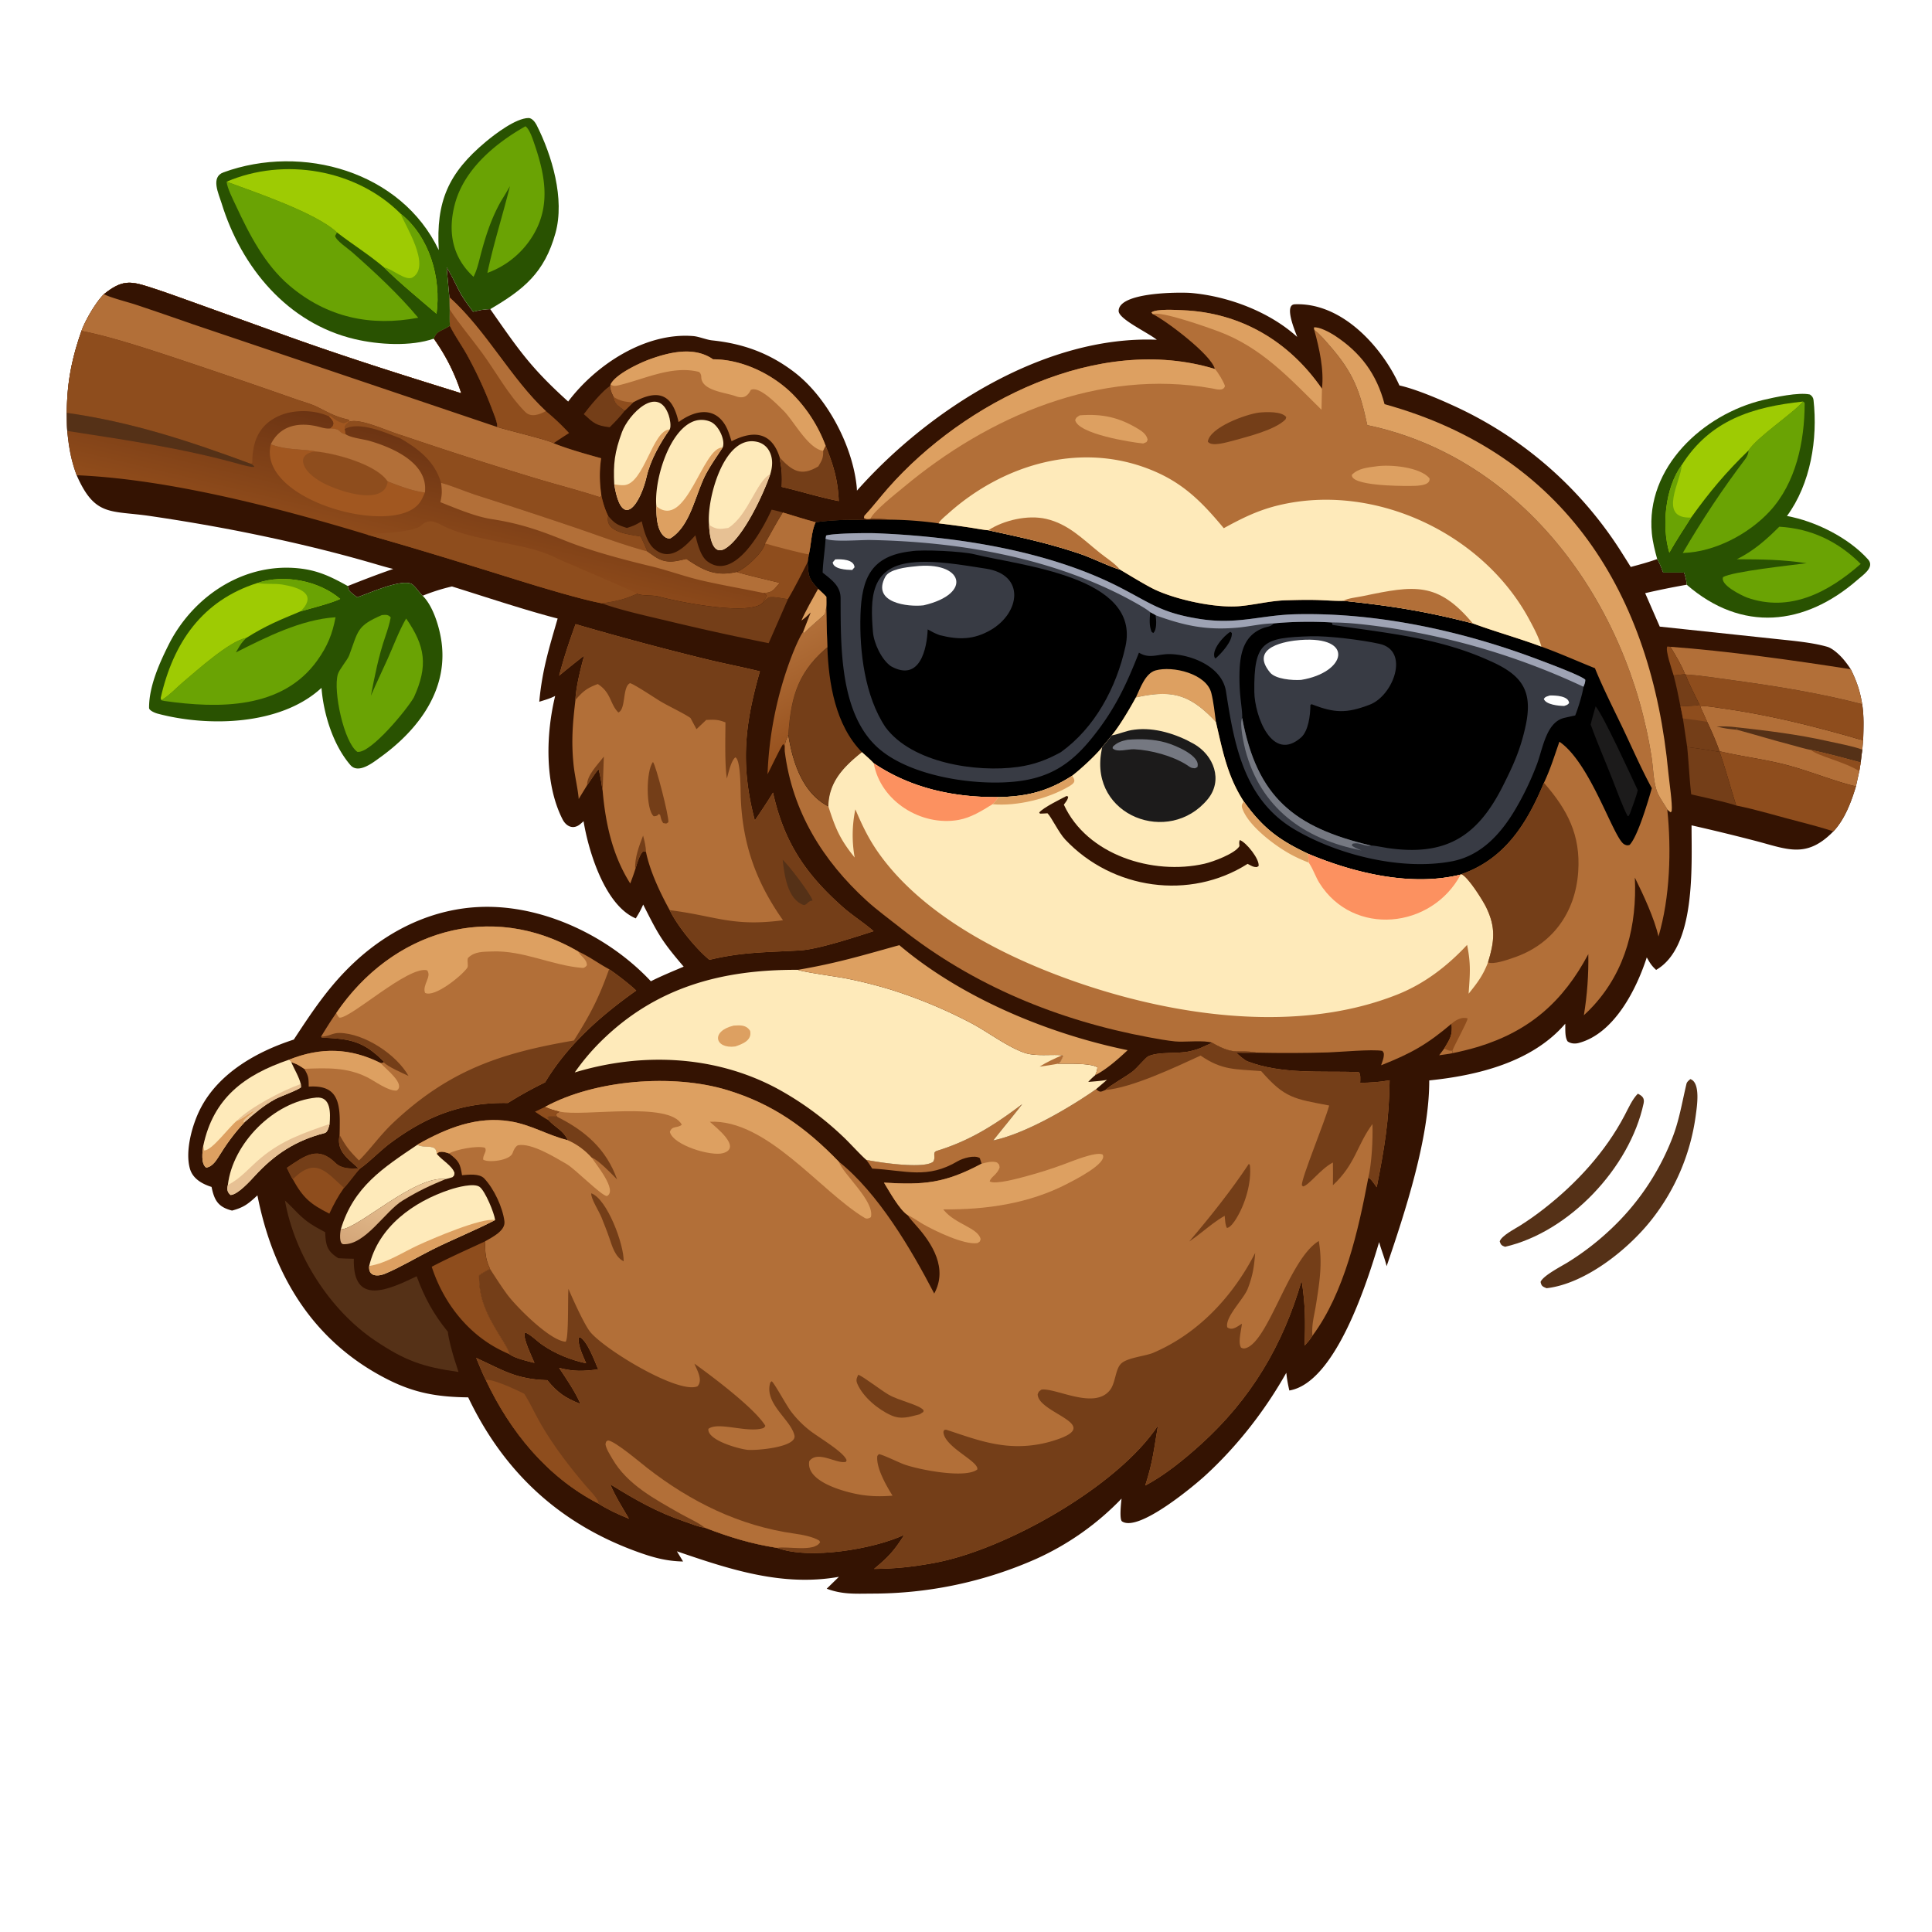 <svg xmlns="http://www.w3.org/2000/svg" width="1024" height="1024" preserveAspectRatio="none" style="display:block" viewBox="0 0 2048 2048"><defs><linearGradient id="Gradient1" x1="395.488" x2="426.316" y1="1326.94" y2="1238.25" gradientUnits="userSpaceOnUse"><stop class="stop0" offset="0" stop-color="#D4A679"/><stop class="stop1" offset="1" stop-color="#EDCA9A"/></linearGradient><linearGradient id="Gradient2" x1="870.327" x2="817.354" y1="785.171" y2="685.345" gradientUnits="userSpaceOnUse"><stop class="stop0" offset="0" stop-color="#96501D"/><stop class="stop1" offset="1" stop-color="#B16F39"/></linearGradient><linearGradient id="Gradient3" x1="460.961" x2="432.904" y1="467.935" y2="585.06" gradientUnits="userSpaceOnUse"><stop class="stop0" offset="0" stop-color="#6C3413"/><stop class="stop1" offset="1" stop-color="#904C1B"/></linearGradient></defs><path fill="#FFF" d="M0 0h2048v2048H0z"/><path fill="#341302" d="M473.448 283.423c5.66 8.922 9.03 16.926 13.916 26.109 3.818 7.174 9.287 14.332 14.132 20.925 7.643-1.752 10.401-2.378 18.194-2.769 30.428 43.504 42.662 61.861 82.593 97.967 29.379-39.001 81.837-73.613 132.66-69.392 6.075.504 13.951 3.925 19.918 4.544 32.61 3.385 60.583 13.381 87.148 33.703 34.443 26.348 61.187 76.869 65.981 119.994q.332 2.794.396 5.607c76.148-85.986 199.094-164.603 317.884-159.977-10.27-8.103-40.5-21.91-40.45-30.504.1-20.536 67.18-19.921 76.85-19.068 39.73 3.507 83.35 20.117 112.41 46.613-2.15-6.083-14.33-34.125-2.57-34.611 50.84-2.098 93.21 46.48 110.93 86.019 16.45 3.672 40 13.537 55.23 20.526a413.46 413.46 0 0 1 181.29 158.06c2.92 4.598 5.82 9.211 8.69 13.838 9.77-2.64 18.48-4.93 28.03-8.386 2.98 5.246 4.23 8.78 6.35 14.337l22.23.039c1.65 5.427 2.18 7.241 2.75 12.838a843 843 0 0 0-44.07 8.933l15.47 35.471 118.25 12.565c18.2 2.057 41.83 3.754 59.32 8.821 5.99 1.737 13.75 9.068 17.85 14.122a105 105 0 0 1 7.07 9.697c6.25 12.636 9.82 23.047 12.09 37.04 1.99 12.831 1.48 25.138 1.03 38.044l-.9 10.094c-.66 4.528-1.22 9.069-1.69 13.621l-1.52 9.183-3.54 16.145c-4.88 16.33-11.96 35.248-23.99 47.816-29.34 29.853-49.65 18.274-85.49 9.207a2149 2149 0 0 0-64.77-15.691c-.07 43.003 4.86 128.897-37.56 153.237-5.12-4.73-6.56-7.43-9.91-13.25-10.72 33.15-34.18 80.66-72.2 90.72-3.94 1.04-8.35.74-11.73-1.71-3.03-4.65-2.31-12.68-2.47-18.74-35.05 40.82-93.04 54.89-144.2 60.13.26 60.76-25.8 140.2-45.18 196.94-1.71-7.59-5.65-17.15-7.93-25.58-12.64 42.37-46.14 149.12-95.19 157.33-1.63-7.25-2.43-11.43-3.22-18.79-22.22 39.53-51.74 77.67-86.18 109.17-9.38 8.6-69.99 60.24-87.9 48.41-2.97-1.97-1.2-18.57-.56-24.18a292 292 0 0 1-90.27 63.78 428.4 428.4 0 0 1-174.851 36.91c-17.445.12-31.009.98-47.421-5.19l12.955-12.6c-60.151 10.72-116.212-8.03-171.754-27.04l6.55 10.8c-18.085-.34-32.495-4.42-49.483-10.62-82.383-30.05-140.909-84.86-178.308-163.36-31.904-.4-56.215-4.31-85.087-18.88-79.178-39.96-121.636-110.37-138.346-195.24-9.601 8.84-14.159 12.71-26.883 16.12-14.737-3.75-18.828-10.8-21.728-25.07-9.982-3.15-19.951-8.69-22.972-19.44-5.367-19.08 2.716-47.48 11.551-64.35 19.596-37.4 59.787-59.86 98.59-72.42 20.041-30.51 37.968-57.66 65.168-82.8 40.225-37.176 91.194-59.774 146.535-57.807 61.625 2.192 124.905 34.04 166.806 78.797 11.229-5.67 23.199-10.55 34.789-15.49-23.409-27.316-27.008-34.264-42.932-65.818-2.694 6.093-4.357 8.961-7.83 14.657-32.607-13.569-50.15-71.074-55.373-103.023a99 99 0 0 1-3.599 3.163c-7.407 6.096-14.861 2.333-18.691-5.195-19.267-37.872-17.561-90.575-7.806-130.758-5.522 2.825-10.955 4.314-16.862 6.165 3.093-33.511 10.274-56.387 19.486-88.215-33.238-8.478-78.671-23.614-112.043-34.003a207 207 0 0 0-31.048 9.841c-3.666-3.238-8.81-11.675-12.756-12.947-12.766-4.117-44.044 10.435-56.772 14.581a224 224 0 0 1-3.906-3.088c-3.669-2.982-5.494-4.33-5.94-8.831 16.842-6.684 30.913-12.141 48.185-18.128-6.474-1.509-13.473-3.6-19.888-5.475-48.532-14.183-97.229-25.423-146.879-35.192a2040 2040 0 0 0-90.241-15.317c-42.434-6.355-59.04 1.288-78.57-43.34-6.099-16.413-8.27-29.699-9.974-46.939-.432-5.813-.363-13.238-.47-19.192.144-31.698 5.182-57.271 15.56-86.813 3.844-11.019 15.512-31.037 23.853-38.997 20.757-16.616 29.405-13.642 53.632-5.744 13.096 4.27 26.276 9.113 39.283 13.754l104.781 37.762c61.521 21.953 119.007 40.072 181.052 59.298a207.8 207.8 0 0 0-29.096-57.921c3.398-8.842 7.086-7.073 17.002-13.684-.341-4.883-.15-12.089-.151-17.178l-.402-13.065z"/><path fill="#B26F38" d="m1222.07 332.988-1.5-1.753c4.6-4.066 26.76-2.646 33.12-2.388 61.48 2.49 112.79 32.836 147.62 83.26 2.41-20.098-2.84-43.027-8.1-62.268 5.53 3.919 11.47 11.074 16.04 16.281 25.36 28.883 32.43 48.361 40.12 84.532 166.63 34.944 276.57 190.31 301.41 352.185 1.75 11.425 1.74 23.362 5.11 34.47 1.86 6.871 10.67 18.458 11.49 20.737 4.46 42.785 2.93 93.525-9.35 134.693-4.21-19.049-16.27-44.807-25.02-62.452 2.3 50.11-9.38 98.035-43.92 135.825-3.22 3.51-6.6 6.87-10.12 10.07 3.52-21.4 5.09-43.08 4.69-64.77-26.46 49.85-61.86 81.42-116.79 98.24-9.01 2.67-18.14 4.94-27.35 6.81l.03-2.62c-4.31-.17-4.57-.46-8.55-2.44 6.31-10.68 8.82-13.79 7.74-26.26-25.74 21.78-42.6 31.47-74.71 44.08 1.46-4.43 3.33-8.43 2.82-12.93l-1.46-2.32c-11.29-1.91-43.71 1.14-57.46 1.64-25.26.73-50.52.81-75.78.25-20.54-3.85-22.41 3.77-47.19-10.46-7.58-3.12-30.09-.46-39.35-1.46-9.4-1.01-18.36-2.63-27.59-4.34-95.7-17.77-186.05-54.69-262.68-115.35-11.503-9.106-25.837-19.622-36.593-29.431-46.695-42.583-78.915-94.721-86.866-158.269.02-8.058.241-10.342 3.787-17.545 2.672-39.53 9.768-66.215 41.371-92.878q-.77-21.242-1.13-42.494c.277-3.05.091-7.83.071-11.032-2.604-3.003-5.796-5.736-8.751-8.425-10.158-11.408-9.98-12.632-11.156-28.174l1.341-8.305c2.499-10.556 2.584-24.483 7.222-34.108 32.302-4.365 49.102-1.394 78.878-2.72-6.239-.958-14.41-.805-20.884-.884-2.698.116-4.611.575-6.767-.891l.443-2.305c8.653-9.253 16.587-19.698 25.129-29.382 80.895-91.706 223.355-163.747 346.355-126.296-3.78-15.173-51.45-51.027-65.72-58.123"/><path d="M864.636 553.589c32.302-4.365 49.102-1.394 78.878-2.72a395 395 0 0 1 51.499 3.912 1014 1014 0 0 1 33.537 4.498c4.35.661 15.14 2.647 19.11 2.8 34.98 7.568 64.95 13.945 98.89 25.6 9.98 3.426 33.29 14.428 40.63 16.105 9.5 5.6 28.44 17.292 38.01 21.669 22.96 10.498 62.72 19.119 88.01 17.153 16.09-1.251 33.19-5.838 50.28-6.295 13.35-.356 25.51-.702 39.02-.029 4.15.207 17.74.956 21.31.581 50.68 5.326 86.77 10.908 137.39 23.947 22.75 8.476 48.34 15.539 72.72 24.635 19.17 6.887 37.87 15.32 56.8 22.888 7.43 18.533 18.56 40.89 27.45 59.26 10.17 20.985 21.77 47.825 32.85 67.898-3.8 13.156-14.75 50.901-23.56 60.133-2.27.748-3.61.475-5.7-.647-11.38-6.11-35.52-86.106-68.72-108.724-5.69 16.1-9.1 27.919-16.4 43.552-18.06 43.322-41.55 80.882-87.58 96.881l-.68.391c-52.15 13.147-113.32-1.64-161.89-22.104-31.59-14.869-48.05-27.602-68.04-55.382-17.51-27.059-22.45-53.908-29.54-84.314-27.27-29.004-46.01-34.61-84.84-25.923-6.14 11.313-17.48 30.597-25.59 40.188-1.59 2.254-10.01 12.185-10.2 12.579-6.93 8.745-22.96 23.461-31.81 30.229-25.54 16.481-47.73 22.063-78.19 22.596-46.97.494-92.806-9.317-132.065-35.866-3.595-3.947-8.493-8.11-12.514-11.743-19.154 15.366-35.046 31.19-35.601 57.436-27.701-14.325-37.955-47.408-42.432-75.768 2.672-39.53 9.768-66.215 41.371-92.878q-.77-21.242-1.13-42.494c.277-3.05.091-7.83.071-11.032-2.604-3.003-5.796-5.736-8.751-8.425-10.158-11.408-9.98-12.632-11.156-28.174l1.341-8.305c2.499-10.556 2.584-24.483 7.222-34.108"/><path fill="#743E18" d="M835.668 779.005c2.672-39.53 9.768-66.215 41.371-92.878 1.324 38.342 8.621 82.717 36.662 111.21-19.154 15.366-35.046 31.19-35.601 57.436-27.701-14.325-37.955-47.408-42.432-75.768"/><path fill="#DDA061" d="M1204.07 739.354c4.56-9.608 9.93-25.586 20.85-28.681 18.12-5.135 54 3.434 59.14 24.006 2.32 9.292 3.62 20.971 4.85 30.598-27.27-29.004-46.01-34.61-84.84-25.923"/><path fill="#383B44" d="m875.132 571.033.572-3.358c7.919-2.434 43.263-2.799 52.938-2.413 84.748 3.381 182.628 18.321 258.538 57.404 33.26 17.128 43.96 26.941 83.93 33.338 40.63 6.501 65.02-4.031 102.81-4.888 85.89-1.947 175.66 17.512 255.82 47.709 7.4 2.787 48.04 17.817 50.76 21.81-.16 3.289-.76 4.354-1.93 7.37-.99 7.601-5.89 23.321-8.8 30.435q-5.85 1.206-11.67 2.57c-19.08 4.588-22.54 32.232-28.94 49.273a307.3 307.3 0 0 1-24.32 50.151c-15.1 24.672-35.2 46.302-64.75 52.4-53.66 10.485-121.31-6.306-167.4-33.342-54.12-31.745-64.38-90.182-73.08-146.525-4.01-26.002-36.01-39.073-59.43-39.604-12.27-.278-21.72 5.513-32.84-1.54-13.7 34.976-26.1 61.171-50.24 90.946-22.58 27.872-45.24 42.136-81.48 45.787-43.07 4.353-108.34-5.475-142.49-33.74-43.526-36.025-41.816-109.624-42.067-160.83-.064-12.971-9.732-19.514-19.022-27.009.327-11.443 2.476-24.043 3.091-35.944"/><path d="M1350.24 660.821c18.88-1.916 42.69-2.169 61.56-.971l.74 2.594c56.86 8.675 111.49 13.259 165.19 37.397 34.62 14.964 47.83 31.133 39.47 69.69-5.51 25.398-13.15 41.906-24.25 63.946-27.34 54.263-61.36 74.19-121.78 65.503-2.84-.41-15.33-2.86-17.76-2.664-81.58-19.195-121.02-51.308-136.64-135.256.29-4.781-1.15-14.936-1.68-20.158a209 209 0 0 1-1.14-28.718c.59-19.813 4.63-38.807 25.35-46.493 4.34-1.611 7.82-1.237 10.94-4.87"/><path fill="#383B44" d="M1389.52 674.465c18.86-.54 54.07 3.899 72.74 8.017 32.55 7.181 14.74 54.924-10.28 64.497-24.33 9.311-37.21 9.102-61.61-.488l-1.29.782c-.03 10.798-2.11 27.344-9.69 34.291-31.02 27.608-49.45-23.17-49.76-48.039-.68-54.137 10-57.531 59.89-59.06"/><path fill="#FFF" d="M1378.53 678.418c58.09-4.311 48.32 34.58.73 42.299-9.28.655-27.1-.764-32.93-7.813-22.47-27.196 17.29-33.378 32.2-34.486"/><path fill="#9EA3B4" d="m875.132 571.033.572-3.358c7.919-2.434 43.263-2.799 52.938-2.413 84.748 3.381 182.628 18.321 258.538 57.404 33.26 17.128 43.96 26.941 83.93 33.338 40.63 6.501 65.02-4.031 102.81-4.888 85.89-1.947 175.66 17.512 255.82 47.709 7.4 2.787 48.04 17.817 50.76 21.81-.16 3.289-.76 4.354-1.93 7.37A748 748 0 0 0 1467 664.697c-17.62-2.46-37.47-4.872-55.2-4.847-18.87-1.198-42.68-.945-61.56.971-12.18.086-25.83 3.368-38.18 4.494-33.28 3.037-56.61-2.062-87.1-13.109l-5.69-3.162c-3.51-3.78-23.43-14.38-28.57-17.023-81.88-42.049-176.82-57.884-268.143-59.589-10.308-.192-40.087 2.436-47.425-1.399"/><path fill="#757881" d="M1316.77 761.06c15.62 83.948 55.06 116.061 136.64 135.256-6.47 1.546-12.19-4.002-19.63-1.887l-.9 1.632c2.45 2.571 7 3.991 10.43 5.401-61.58-11.848-107.3-45.47-123.27-106.783-1.7-6.55-6.4-28.164-3.27-33.619"/><path d="m1219.27 649.044 5.69 3.162c.83 4.808 1.52 15.326-2.44 18.8l-1.69-1.095c-2.91-6.883-2.14-13.571-1.56-20.867"/><path d="M965.744 584.386c11.741-2.137 54.766.083 66.886 3.12 48.69 12.199 176.82 23.281 160.42 97.687-9.74 44.16-32.59 86.337-68.42 112.082-14.52 8.071-28.48 13.34-45.58 15.717-43.68 6.07-112.23-4.049-140.376-42.1-21.998-32.764-27.741-80.612-26.532-119.185 1.242-39.611 11.877-62.619 53.602-67.321"/><path fill="#383B44" d="M965.736 596.414c24.201-3.025 54.914 2.635 79.264 6.361 42.31 6.471 36.32 46.936 5.29 65.003-18.02 10.491-34.14 10.585-54.278 5.471-5.317-1.977-7.773-3.366-12.621-6.063-.748 19.865-8.019 56.355-39 39.019-10.024-7.014-18.053-24.345-19.023-36.26-2.914-35.757-2.785-68.642 40.368-73.531"/><path fill="#FFF" d="M969.619 600.407c50.961-6.196 62.621 28.919 9.369 41.274-16.388 1.93-55.439-2.563-40.546-30.272 4.385-8.157 22.207-10.123 31.177-11.002"/><path fill="#FFF" d="M1642.76 737.265c5.89-.232 20.26.371 20.53 8.089-2.06 2.162-2.33 1.964-5.23 2.988-5.77-.055-19.48-1.343-21.57-7.516 2.16-2.722 2.42-2.116 6.27-3.561"/><path d="m1304.23 669.754 1.56 1.214c.79 8.613-10.78 21.339-17.01 26.806l-.95-.157c-4.42-8.187 9.52-23.818 16.4-27.863"/><path fill="#FFF" d="M885.447 592.97c6.399-.359 19.768-.139 20.403 8.37l-2.466 2.856c-5.865-.11-19.934-.7-20.694-8.061z"/><path fill="#1C1B1B" d="M1691.42 748.743c8.27 9.629 38.18 74.981 44.64 88.867-1.5 6.854-5.71 17.664-8.19 24.594l-1.42 2.711-1.11.186c-4.94-9.185-12.45-29.598-16.5-39.955-7.3-18.646-15.99-38.407-22.66-57.087 1.31-5.912 3.59-13.355 5.24-19.316"/><path fill="#FEEABA" d="M1204.07 739.354c38.83-8.687 57.57-3.081 84.84 25.923 7.09 30.406 12.03 57.255 29.54 84.314 19.99 27.78 36.45 40.513 68.04 55.382 48.57 20.464 109.74 35.251 161.89 22.104l.68-.391c6.85 2.323 22.75 27.666 26.34 35.048 10.56 21.748 8.68 36.347 1.94 58.486-5.33 13.85-11.32 21.72-20.55 33.16 1.45-21.1 2.56-30.9-1.6-51.75-20.78 22.33-45.04 41.06-73.69 52.5-115.68 46.2-263.18 19.22-374.94-26.03-64.39-26.07-134.125-66.169-174.872-123.43-10.835-15.226-17.802-29.847-24.969-46.754a133.8 133.8 0 0 0-.718 51.104c-15.58-19.302-20.301-30.561-27.901-54.247.555-26.246 16.447-42.07 35.601-57.436 4.021 3.633 8.919 7.796 12.514 11.743 39.259 26.549 85.095 36.36 132.065 35.866 30.46-.533 52.65-6.115 78.19-22.596 8.85-6.768 24.88-21.484 31.81-30.229.19-.394 8.61-10.325 10.2-12.579 8.11-9.591 19.45-28.875 25.59-40.188"/><path fill="#1C1B1B" d="M1178.48 779.542c7.64-1.224 15.2-5.101 24.19-6.084 21.32-2.761 44.66 4.746 62.87 15.1 21.16 12.031 31.27 38.579 14.63 58.703-40.96 49.522-124.74 17.74-112.73-50.276q.405-2.435.84-4.864c.19-.394 8.61-10.325 10.2-12.579"/><path fill="#757881" d="M1195.21 784.173c13.83-1.097 27.29-.794 40.76 3.019 9.15 2.59 37.48 13.888 33.27 26.033l-2.52 1.197c-4.29-.184-5.04-1.124-8.62-3.534-15.1-9.63-37.95-15.8-55.94-16.643-6.41-.299-18.56 3.79-22.8-1.122l.35-1.668c4.74-4.582 9.22-5.945 15.5-7.282"/><path fill="#FC9160" d="M1386.49 904.973c48.57 20.464 109.74 35.251 161.89 22.104-30.72 57.622-113.86 66.118-149.74 8.94-3.92-6.262-6.42-13.923-10.33-20.083l-1-1.548z"/><path fill="#FC9160" d="M926.215 809.08c39.259 26.549 85.095 36.36 132.065 35.866-2.3 3.917-2.86 4.327-6.17 7.573-11.27 6.929-22.81 14.27-36.02 16.628-39.52 7.054-82.78-19.837-89.875-60.067"/><path fill="#DDA061" d="M1318.45 849.591c19.99 27.78 36.45 40.513 68.04 55.382l.82 9.413a160 160 0 0 1-16.26-7.215c-16.85-8.564-47.52-30.839-54.17-50.237-1.24-3.623-.02-4.594 1.57-7.343"/><path fill="#DDA061" d="M1136.47 822.35c3.78 5.116 3.35 7.377-3.11 11.183-22.46 13.218-54.96 21.277-81.25 18.986 3.31-3.246 3.87-3.656 6.17-7.573 30.46-.533 52.65-6.115 78.19-22.596"/><path fill="#341302" d="m1130.54 843.809 1.73.592c-.12 3.234-2.56 5.774-4.54 8.579 24.47 53.381 94.25 75.118 149.06 62.614 9.07-2.071 32.27-10.631 37.07-18.616-.18-2.487-.57-4.204.35-6.503 7.03 2.488 21.41 20.677 19.92 27.665l-2.05 1.048c-3.74-.121-4.82-1.036-8.32-2.817l-1.25-.643c-61.21 38.906-143.19 27.37-193.35-25.802-6.81-7.212-14.6-23.781-18.77-27.82-2.85.226-5.08.326-7.93.386l-.84-1.196c4.53-5.399 21.93-13.802 28.92-17.487"/><path fill="#FEEABA" d="M995.013 554.781c1.438-3.212 6.897-7.525 9.747-10.087 60.07-54.095 145.26-78.16 221.51-44.001 30.71 13.755 49.75 33.723 70.98 59.212 19.85-10.831 36.69-19.276 59.2-24.552 101.42-23.773 215.69 30.213 264.72 121.526 4.57 8.496 10.39 19.313 12.75 28.566-24.38-9.096-49.97-16.159-72.72-24.635-50.62-13.039-86.71-18.621-137.39-23.947-3.57.375-17.16-.374-21.31-.581-13.51-.673-25.67-.327-39.02.029-17.09.457-34.19 5.044-50.28 6.295-25.29 1.966-65.05-6.655-88.01-17.153-9.57-4.377-28.51-16.069-38.01-21.669-7.34-1.677-30.65-12.679-40.63-16.105-33.94-11.655-63.91-18.032-98.89-25.6-3.97-.153-14.76-2.139-19.11-2.8a1014 1014 0 0 0-33.537-4.498"/><path fill="#B26F38" d="M1047.66 562.079c16.46-10.701 41.78-16.524 61.24-12.06 23.43 5.376 38.57 21.192 56.71 35.797 7.08 5.703 15.96 11.121 21.57 17.968-7.34-1.677-30.65-12.679-40.63-16.105-33.94-11.655-63.91-18.032-98.89-25.6"/><path fill="#B26F38" d="M1423.81 636.863c5.56-2.887 14.91-3.699 21.25-5.034 54.43-11.459 79.17-15.3 116.14 28.981-50.62-13.039-86.71-18.621-137.39-23.947"/><path fill="#743E18" d="M1636.64 829.805c25.01 28.545 38.96 55.352 36.34 94.124-2.94 43.619-27.51 77.771-69.43 91.571-6.27 2.06-20 7.11-26.21 4.72 6.74-22.139 8.62-36.738-1.94-58.486-3.59-7.382-19.49-32.725-26.34-35.048 46.03-15.999 69.52-53.559 87.58-96.881"/><path fill="#DDA061" d="M922.63 549.985c-2.698.116-4.611.575-6.767-.891l.443-2.305c8.653-9.253 16.587-19.698 25.129-29.382 80.895-91.706 223.355-163.747 346.355-126.296 3.16 3.085 9.39 13.675 10.72 18.078-1.66 5.989-9.03 3.357-14.02 2.47-119.13-21.16-236.45 29.478-326.618 104.803-7.583 6.334-31.961 25.422-35.242 33.523"/><path fill="#DDA061" d="m1222.07 332.988-1.5-1.753c4.6-4.066 26.76-2.646 33.12-2.388 61.48 2.49 112.79 32.836 147.62 83.26l-.45 22.276c-33.84-33.343-63.41-66.1-109.58-83.233-9.97-3.702-60.47-21.795-69.21-18.162"/><path fill="#8E4D1D" d="M1538.74 1085.14c4.44-3.87 10.87-7.63 16.97-5.57-.02 3.31-13.33 27-16.16 34.27-4.31-.17-4.57-.46-8.55-2.44 6.31-10.68 8.82-13.79 7.74-26.26"/><path fill="#743E18" d="M1334.71 437.345c7.48-.69 24.07-1.528 28.79 4.845l-.77 2.383c-10.96 11.124-39.72 18.148-54.93 22.4-6.45 1.524-23.42 7.128-27.46 1.17 2.07-15.125 40.28-29.02 54.37-30.798"/><path fill="#DDA061" d="M1458.75 494.375c14.55-2.276 46.99.643 56.64 12.779 1.18 8.833-16.75 7.835-22.69 7.972-8.89.026-60.99-.118-59.67-11.785 6.71-6.912 16.53-7.713 25.72-8.966"/><path fill="#DDA061" d="M1144.52 440.281c23.88-1.852 42 2.05 62.72 14.812 4.34 2.672 8.24 5.878 9.29 10.957-1.32 3.325-.48 2.184-4.7 4.054-13.08-1.208-69.34-10.178-72.1-24.885 1.47-3.347 1.32-2.468 4.79-4.938"/><path fill="#B26F38" d="M1284.96 1105.4c24.78 14.23 26.65 6.61 47.19 10.46-7.25.14-14.5.15-21.75.04 2.99 2.68 8.56 7.87 12.13 9.24 36.27 13.9 78.82 10.03 116.98 11.23 3.33.1 2.38 8.95 2.33 11.46 10.82-.16 20.55-.7 31.22-2.71-.44 42.36-5.62 72.55-13.67 113.42-2.01-2.66-6.27-9.51-8.67-9.92l-.32.2c-10.36 54.74-25.15 121.55-59.16 167.15-2.94 4.59-4.66 6.42-8.26 10.42.79-26.01.81-43.16-3.18-68.94-19.81 68.63-53.72 125.52-106.78 173.58-16.92 15.33-38.52 33.06-59.01 43.67 8.41-26.28 9.07-38.18 13.51-63.55-42.21 64.24-162.04 132.11-237.933 145.76-22.683 4.08-39.941 5.99-63.053 6.21 15.479-12.83 21.248-19.12 32.072-36.16-32.228 15.11-100.592 26.64-134.752 13.88-28.152-4.47-50.3-11.29-76.738-21.45-6.218-.62-14.184-4.02-20.243-6.07-30.097-10.17-53.052-23.27-79.947-39.94 4.53 11.48 13.328 25.52 19.813 36.49-11.005-4.25-23.049-10.06-33.011-16.36-53.996-28.03-93.113-76.2-118.65-130.5-3.366-6.38-7.376-16.71-10.288-23.59 28.46 13.08 42.264 22.67 75.373 23.64 11.227 13.63 19.197 18.82 35.193 25.23-5.833-13.49-14.57-25.99-22.653-38.27 16.06 4.07 24.931 3.53 41.422 1.61-3.89-9.21-11.191-29.31-19.268-34.24l-1.48.74c-.963 7.82 4.766 19.42 7.955 27.01-16.225-3.43-32.692-10.05-46.436-19.56-5.747-3.98-11.742-10.37-17.995-13.1l-.936.88c-.955 6.81 7.704 24.63 10.579 31.34-7.879-1.97-19.784-4.55-26.483-9.12-1.085-5.09-6.386-13.13-9.165-17.72-13.603-22.48-23.297-39.21-23.053-65.84 3.864-3.01 7.331-4.65 11.626-6.93-5.21-11.04-5.075-17.25-5.328-29.18 7.45-4.38 21.829-11.17 20.575-21.26-1.843-14.81-11.091-34.56-21.395-45.43-5.215-5.5-16.784-4.05-23.548-3.44-1.939-12.5-3.381-15.18-13.815-23.09-4.596-1.4-5.849-2.15-10.435-1.52-.62.43-2.121 1.4-2.591 1.88-.067-11.37-12.555-5.15-20.474-9.56.319-.23.639-.47.959-.7 30.174-16.98 62.181-29.84 97.248-24.15 22.321 3.62 38.951 14.28 59.642 19.6l1.544.39c-4.452-10.27-12.958-13.22-20.295-21.1l-.046-1.16-1.193-1.64 1.458-1.44 8.569.42c-.781-1.67-.458-.68-.72-3.04l3.373-2.36c-6.693-1.56-8.942-2.33-15.264-4.94 52.84-28.93 135.842-35.31 193.109-17.86 48.706 14.84 83.385 39.86 118.224 75.82 41.936 33.4 76.771 92.86 101.247 139.86 14.487-26.37-1.718-52.67-19.216-72.16-2.663-2.97-6.862-7.59-8.858-10.91-8.726-5.64-19.456-25.15-25.182-34.47 42.354 2.62 64.723.63 103.483-20.1-.58-1.58-.93-2.63-1.4-4.28l-.43-1.53c-5.19-3.85-18.32.13-23.37 3.12-32.587 19.3-54.655 9.86-90.809 7.87-1.921-3.34-3.909-6.04-6.138-9.18 13.629 2.75 61.001 9.88 70.839 1.89 3.314-5.36-1.617-9.79 4.145-11.57 35.233-10.92 60.913-27.36 90.213-49.44-9.99 12.96-20.54 25.58-30.69 38.46 33.95-7.11 80.28-34.25 108.96-54.29 4.47 3.6 4.56 3.05 9.86.84 5.57-5.12 21.29-13.96 28.34-19.17 5.25-3.88 14.21-15.23 17.3-16.61 11.58-5.17 30.18-2.25 43.47-5.18 11.31-2.48 13.93-4.7 24.13-9.08"/><path fill="#743E18" d="M1316.49 1403.25c-.88 7.87-4.31 19.76-.92 25.26 2.22 1.08 3.25 1.21 5.64.36 24.01-8.49 45.53-94.62 76.75-113.33 4.15 23.62.75 44.2-2.98 67.69-1.88 11.81-4.73 20.66-3.74 32.74-2.94 4.59-4.66 6.42-8.26 10.42.79-26.01.81-43.16-3.18-68.94-19.81 68.63-53.72 125.52-106.78 173.58-16.92 15.33-38.52 33.06-59.01 43.67 8.41-26.28 9.07-38.18 13.51-63.55-42.21 64.24-162.04 132.11-237.933 145.76-22.683 4.08-39.941 5.99-63.053 6.21 15.479-12.83 21.248-19.12 32.072-36.16-32.228 15.11-100.592 26.64-134.752 13.88-28.152-4.47-50.3-11.29-76.738-21.45-6.218-.62-14.184-4.02-20.243-6.07-30.097-10.17-53.052-23.27-79.947-39.94 4.53 11.48 13.328 25.52 19.813 36.49-11.005-4.25-23.049-10.06-33.011-16.36-53.996-28.03-93.113-76.2-118.65-130.5-3.366-6.38-7.376-16.71-10.288-23.59 28.46 13.08 42.264 22.67 75.373 23.64 11.227 13.63 19.197 18.82 35.193 25.23-5.833-13.49-14.57-25.99-22.653-38.27 16.06 4.07 24.931 3.53 41.422 1.61-3.89-9.21-11.191-29.31-19.268-34.24l-1.48.74c-.963 7.82 4.766 19.42 7.955 27.01-16.225-3.43-32.692-10.05-46.436-19.56-5.747-3.98-11.742-10.37-17.995-13.1l-.936.88c-.955 6.81 7.704 24.63 10.579 31.34-7.879-1.97-19.784-4.55-26.483-9.12-1.085-5.09-6.386-13.13-9.165-17.72-13.603-22.48-23.297-39.21-23.053-65.84 3.864-3.01 7.331-4.65 11.626-6.93 5.13 8.02 13.014 20.22 18.543 27.57 9.523 12.66 44.959 48.59 61.55 49.6 3.456-3.22 2.206-46.67 3.011-56.02 4.475 10.58 16.386 36.89 22.613 45.04 13.925 18.23 93.604 66.9 114.22 58.25 5.831-6.62-.19-16.46-3.334-24.03 16.313 11.68 62.775 46.16 74.996 65.49.561.89-.696 1.73-1.636 2.74-16.874 5.81-48.079-7.19-58.523.94-1.323 11.82 31.165 20.97 41.152 22.17 8.622 1.03 53.052-2.53 50.067-15.33-3.948-16.94-32.486-33.75-25.554-56.06l1.416-1.28c2.737 1.68 15.404 25.24 20.267 31.69a109 109 0 0 0 19.635 20.12c9.282 7.45 36.276 22.83 39.522 31.83l-.67 1.76c-9.716 2.72-29.848-12.7-38.894-.68-3.887 21.69 36.875 32.46 52.631 35.28 11.945 2.15 23.588 2.29 35.643 1.3-6.346-10.13-17.718-29.66-16.124-42.13l1.584-1.87c4.068.37 20.811 8.63 26.319 10.67 15.511 5.75 65.507 15.54 78.097 5.55 1.89-8.79-35.56-23.89-35.93-40.01l.78-1.77c.71-.18 1.71-.5 2.41-.27 18.85 6.13 36.93 12.97 56.64 15.84 19.6 3.02 39.63 1.37 58.48-4.82 52.84-16.91-18.06-28.19-18.4-48.66 1.21-3.2 1.29-2.95 4.12-5 15.44-1.85 55.79 21.55 72.4.69 6.25-7.86 5.54-21.88 11.87-28.16 6.45-6.4 25.85-7.96 34.16-11.52 48.31-20.65 84.8-60.52 108-105.82-1.15 14.72-2.44 23.79-7.88 37.92-4.22 10.96-24.31 30.03-21.7 40.87 5.23 3.98 10.44-.76 15.54-3.73"/><path fill="#B26F38" d="M747.116 1619.39c-7.303-5.72-17.521-10.07-25.775-14.78-26.681-15.22-56.246-30.58-72.156-58.11-2.737-4.77-6.541-10.41-7.355-15.55.968-3.45-.008-2.23 2.602-4.06 7.398.56 34.387 23.56 41.335 28.97 46.398 36.13 98.072 61.71 156.767 69.89 7.615 1.06 19.135 3.19 25.878 7.32l.933 1.7c-6.059 10.91-34.811 3.92-45.491 6.07-28.152-4.47-50.3-11.29-76.738-21.45"/><path fill="#8E4D1D" d="M515.078 1463.01c5.882-2.24 33.688 10.88 40.572 14.41l.664 1.03c6.373 10.07 11.47 21.74 17.657 32.26 13.582 23.09 29.609 43.89 46.925 64.28 4.143 4.88 10.852 11.33 13.359 17.04l-.527 1.48c-53.996-28.03-93.113-76.2-118.65-130.5"/><path fill="#DDA061" d="M577.733 1173.37c52.84-28.93 135.842-35.31 193.109-17.86 48.706 14.84 83.385 39.86 118.224 75.82 4.978 13.85 38.248 41.84 34.142 58.87-1.916 1.41-4.455 2.15-6.576.87-47.547-28.61-103.726-104.76-164.213-101.97 5.624 5.33 34.783 27.34 14.03 33.28-12.636 3.63-52.738-8.31-56.348-22.45 2.185-7 7.962-3.67 12.651-7.66-13.12-25.4-104.571-8.11-129.755-13.96-6.693-1.56-8.942-2.33-15.264-4.94"/><path fill="#743E18" d="M1284.96 1105.4c24.78 14.23 26.65 6.61 47.19 10.46-7.25.14-14.5.15-21.75.04 2.99 2.68 8.56 7.87 12.13 9.24 36.27 13.9 78.82 10.03 116.98 11.23 3.33.1 2.38 8.95 2.33 11.46 10.82-.16 20.55-.7 31.22-2.71-.44 42.36-5.62 72.55-13.67 113.42-2.01-2.66-6.27-9.51-8.67-9.92l-.32.2c3.79-15.96 4.97-40.93 4.46-57.3-16.84 22.89-17.64 42.1-41.93 64.9.13-8.05.14-16.09.01-24.14-13.24 6.95-25.21 24.15-31.74 25.44l-1.22-1.43c-.05-8.64 24.27-66.78 29-84.41-37.48-7.13-47.08-7.82-72.1-36.49-27.44-2.17-41.32-.63-64.17-16.43-26.62 12.18-72.69 34.16-100.99 36.48 5.57-5.12 21.29-13.96 28.34-19.17 5.25-3.88 14.21-15.23 17.3-16.61 11.58-5.17 30.18-2.25 43.47-5.18 11.31-2.48 13.93-4.7 24.13-9.08"/><path fill="#DDA061" d="M1040.54 1233.55c5.19-1.3 11.22-3.09 16.36-1.27 2.9 3.02 2.07 1.3 2.76 5.25-2.61 7.9-9.66 10.06-10.5 14.89 6.14 3.52 31.36-3.56 38.85-5.59 13.39-3.59 26.61-7.79 39.61-12.6 8.32-2.99 34.01-13.85 41.18-10.4 5.92 9.23-30.61 27.48-37.26 30.93-40.92 21.22-86.08 27.62-131.645 27.26l.835 1.03c12.3 14.8 36.02 18.47 38.77 30.45-1.13 3.44-.15 2.02-3.33 4.22-13.85 2.26-45.519-13.07-57.674-20.07-4.375-2.52-12.093-7.91-16.257-9.53-8.726-5.64-19.456-25.15-25.182-34.47 42.354 2.62 64.723.63 103.483-20.1"/><path fill="#DDA061" d="M442.458 1213.49c.319-.23.639-.47.959-.7 30.174-16.98 62.181-29.84 97.248-24.15 22.321 3.62 38.951 14.28 59.642 19.6l1.544.39c9.523 4.02 18.51 10.78 25.411 18.47 4.102 6.81 27.833 34.86 16.07 40.79-5.714-.25-33.887-28.91-42.588-33.88-12.117-6.93-37.076-22.71-51.714-20.01-2.766 1.4-4.627 5.19-5.599 8.18-2.597 7.99-25.606 10.7-31.236 7.08-.575-5.24 4.61-8.79 1.796-12.63-8.658-2.44-30.62 1.92-38.033 6.06-4.596-1.4-5.849-2.15-10.435-1.52-.62.43-2.121 1.4-2.591 1.88-.067-11.37-12.555-5.15-20.474-9.56"/><path fill="#743E18" d="m581.556 1187.53-.046-1.16-1.193-1.64 1.458-1.44 8.569.42c30.133 15.03 52.365 34.37 63.808 66.57-5.394-5.54-20.146-20.98-26.89-23.18-6.901-7.69-15.888-14.45-25.411-18.47-4.452-10.27-12.958-13.22-20.295-21.1"/><path fill="#743E18" d="m1323.83 1233.73 1.13 1.38c1.91 18.51-4.99 41.55-14.85 57.23-2.03 3.22-5.61 8.55-9.43 9.41-1.87-2.66-2.09-9.33-2.48-12.92-8.61 4.79-16.1 11.01-23.87 17.06-4.75 3.85-8.7 6.69-13.72 10.18 21.85-25.72 44.62-54.14 63.22-82.34"/><path fill="#743E18" d="M909.822 1457.26c5.516 2.08 23.721 16.24 32.13 21.14 11.103 6.48 32.762 10.75 37.136 16.58l-.337 1.76-3.951 2.52c-10.988 2.69-19.241 5.84-30.088 1.07-13.702-6.04-29.718-19.29-35.804-33.22-1.841-4.21-.837-6.05.914-9.85"/><path fill="#743E18" d="M626.775 1264.93c16.988 6.19 34.763 54.51 34.33 72.12-9.204-4.77-12.152-15.93-15.333-25.19-2.495-7.26-5.361-14.25-8.098-21.23-2.619-6.68-11.497-19.98-10.899-25.7"/><path fill="url(#Gradient3)" d="M110.235 311.826c20.757-16.616 29.405-13.642 53.632-5.744 13.096 4.27 26.276 9.113 39.283 13.754l104.781 37.762c61.521 21.953 119.007 40.072 181.052 59.298a207.8 207.8 0 0 0-29.096-57.921c3.398-8.842 7.086-7.073 17.002-13.684l.421.859c4.683 9.331 12.209 20.101 17.575 29.672a445.5 445.5 0 0 1 27.765 60.64c1.149 3.044 5.485 13.446 4.149 16.092 10.272 3.383 54.239 13.72 60.087 17.297 13.582 5.67 35.922 11.942 50.316 15.899-1.93 14.13-1.736 25.323.286 39.526 1.603 7.46 3.816 14.765 7.186 21.622-4.025 17.974 23.434 19.623 34.531 21.866 2.189 4.842 5.108 10.89 6.946 15.728l6.985 4.844c7.846 5.48 14.973 6.983 24.393 5.294a202 202 0 0 0 10.051-2.155c17.485 11.832 29.847 18.475 51.166 14.286a77 77 0 0 0 2.167-.461c5.369 2.079 37.889 9.611 45.566 11.588-6.408 7.256-7.375 10.518-17.493 10.654l3.414 2.298c-.663 5.085-1.979 2.723-3.014 7.208-11.772 16.152-92.949-.561-110.974-5.626-6.543-1.838-17.627-.447-23.113-3.048-15.306 6.643-20.807 7.461-37.082 10.218-22.664-4.248-66.876-17.625-89.364-24.633-53.473-16.666-105.011-32.697-158.954-47.986-93.396-28.403-210.676-59.093-308.634-63.206-6.098-16.413-8.27-29.699-9.973-46.939-.432-5.813-.363-13.238-.47-19.192.144-31.698 5.182-57.271 15.56-86.813 3.844-11.019 15.512-31.037 23.853-38.997"/><path fill="#B26F38" d="M110.235 311.826c20.757-16.616 29.405-13.642 53.632-5.744 13.096 4.27 26.276 9.113 39.283 13.754l104.781 37.762c61.521 21.953 119.007 40.072 181.052 59.298a207.8 207.8 0 0 0-29.096-57.921c3.398-8.842 7.086-7.073 17.002-13.684l.421.859c4.683 9.331 12.209 20.101 17.575 29.672a445.5 445.5 0 0 1 27.765 60.64c1.149 3.044 5.485 13.446 4.149 16.092 10.272 3.383 54.239 13.72 60.087 17.297 13.582 5.67 35.922 11.942 50.316 15.899-1.93 14.13-1.736 25.323.286 39.526-.816 1.405-.227.799-1.927 1.645-22.173-7.259-45.766-13.213-68.264-20.06a4322 4322 0 0 1-140.875-45.249c-14.56-4.047-44.168-18.644-56.239-14.584l-.97-.411 1.114-.717-.489-.97c-14.442-3.153-20.772-7.273-33.881-13.747-5.9-2.914-15.494-5.607-21.974-7.863a8192 8192 0 0 0-130.882-44.76c-27.176-8.984-69.079-22.708-96.719-27.737 3.844-11.019 15.512-31.037 23.853-38.997"/><path fill="#341302" d="M110.235 311.826c20.757-16.616 29.405-13.642 53.632-5.744 13.096 4.27 26.276 9.113 39.283 13.754l104.781 37.762c61.521 21.953 119.007 40.072 181.052 59.298a207.8 207.8 0 0 0-29.096-57.921c3.398-8.842 7.086-7.073 17.002-13.684l.421.859c4.683 9.331 12.209 20.101 17.575 29.672a445.5 445.5 0 0 1 27.765 60.64c1.149 3.044 5.485 13.446 4.149 16.092L203.973 343.55c-19.95-6.951-39.806-13.834-59.843-20.52-8.256-2.755-27.762-7.667-33.895-11.204"/><path fill="#8E4D1D" d="M86.382 350.823c27.64 5.029 69.543 18.753 96.719 27.737a8192 8192 0 0 1 130.882 44.76c6.48 2.256 16.074 4.949 21.974 7.863 13.109 6.474 19.439 10.594 33.881 13.747l.489.97-1.114.717.97.411c-3.476 3.169-4.329 2.918-4.864 7.839l.948 5.373c-8.281-1.542-3.689-5.804-16.165-6.06 3.331-3.114 2.297-1.317 3.58-5.369-.873-3.646-2.302-4.657-4.856-7.4-16.464-7.562-37.496-6.812-50.813-1.479-23.493 9.408-30.543 28.067-30.566 50.453l-1.332 1.363c-65.493-24.23-125.49-44.156-195.293-54.112.144-31.698 5.182-57.271 15.56-86.813"/><path fill="#A15720" d="m348.826 441.411 1.328-.578.808.675c4.258 3.49 8.069 6.105 13.49 7.192 2.301-.778 2.698-.855 4.761-2.083l.97.411c-3.476 3.169-4.329 2.918-4.864 7.839l.948 5.373c-8.281-1.542-3.689-5.804-16.165-6.06 3.331-3.114 2.297-1.317 3.58-5.369-.873-3.646-2.302-4.657-4.856-7.4"/><path fill="#8E4D1D" d="M426.422 461.612a4322 4322 0 0 0 140.875 45.249c22.498 6.847 46.091 12.801 68.264 20.06 1.7-.846 1.111-.24 1.927-1.645 1.603 7.46 3.816 14.765 7.186 21.622-4.025 17.974 23.434 19.623 34.531 21.866 2.189 4.842 5.108 10.89 6.946 15.728-27.367-7.44-50.625-16.473-77.174-25.461a5838 5838 0 0 0-103.276-33.95c-12.123-3.957-26.529-10.075-38.14-13.26-6.737-22.7-23.621-35.807-43.238-47.159.18-.439 1.766-2.582 2.099-3.05"/><path fill="#8E4D1D" d="M389.899 566.973c2.486-1.864 47.801-1.34 57.042-10.318 6.993-6.794 14.309-3.73 22.274.465 31.49 16.583 87.495 18.324 116.401 32.57 12.195 6.009 87.057 37.042 89.683 39.684-15.306 6.643-20.807 7.461-37.082 10.218-22.664-4.248-66.876-17.625-89.364-24.633-53.473-16.666-105.011-32.697-158.954-47.986"/><path fill="#A15720" d="M287.049 471.015c17.544 6.534 33.712 4.649 47.617 7.579 21.04 1.978 60.86 13.017 74.425 29.322a91 91 0 0 1 1.907 2.393c12.088 4.699 26.513 10.314 39.409 11.762-3.2 7.74-5.63 12.854-12.931 17.496-38.973 24.781-164.107-13.289-150.427-68.552"/><path fill="#8E4D1D" d="M334.666 478.594c21.04 1.978 60.86 13.017 74.425 29.322a91 91 0 0 1 1.907 2.393c-3.574 28.39-57.717 8.523-71.974-.305-7.129-4.414-15.694-10.906-17.581-19.485-1.739-7.899 6.893-11.633 13.223-11.925"/><path fill="#B26F38" d="M467.561 511.821c11.611 3.185 26.017 9.303 38.14 13.26a5838 5838 0 0 1 103.276 33.95c26.549 8.988 49.807 18.021 77.174 25.461l6.985 4.844c7.846 5.48 14.973 6.983 24.393 5.294a202 202 0 0 0 10.051-2.155c17.485 11.832 29.847 18.475 51.166 14.286a77 77 0 0 0 2.167-.461c5.369 2.079 37.889 9.611 45.566 11.588-6.408 7.256-7.375 10.518-17.493 10.654-21.613-4.523-43.706-8.222-65.167-13.197-19.005-4.381-38.313-11.715-57.231-15.934-28.871-7.05-60.828-15.534-88.423-26.664-27.15-10.95-47.858-17.994-77.114-22.489-17.23-2.646-37.649-11.393-54.248-17.93 2.004-8.516 1.736-12.173.758-20.507"/><path fill="#B26F38" d="M287.049 471.015c9.403-19.282 28.118-23.557 47.936-19.309 5.145 1.103 9.881 3.074 15.117 2.474 12.476.256 7.884 4.518 16.165 6.06 5.786 3.986 18.332 5.073 25.627 7.186 24.354 7.054 62.339 23.372 58.513 54.645-12.896-1.448-27.321-7.063-39.409-11.762a91 91 0 0 0-1.907-2.393c-13.565-16.305-53.385-27.344-74.425-29.322-13.905-2.93-30.073-1.045-47.617-7.579"/><path fill="#553117" d="M70.822 437.636c69.803 9.956 129.8 29.882 195.293 54.112 2.126 1.193 2.075 1.044 3.503 2.988-1.748 1.16-14.056-2.279-16.806-3.045-59.914-16.686-120.303-25.404-181.52-34.863-.432-5.813-.363-13.238-.47-19.192"/><path fill="#8E4D1D" d="M370.183 447.028c12.071-4.06 41.679 10.537 56.239 14.584-.333.468-1.919 2.611-2.099 3.05-15.242-5.903-43.641-18.612-59.004-9.795.535-4.921 1.388-4.67 4.864-7.839"/><path fill="#FEEABA" d="M609.248 1136.85a237.6 237.6 0 0 1 26.792-32c58.686-58.5 129.205-77.21 209.866-76.79 4.009 2.11 42.009 7.38 49.96 8.94a487 487 0 0 1 48.056 11.96 513.3 513.3 0 0 1 86.668 36.17c17.66 9.53 36.58 24.07 54.93 30.72 11.85 4.3 29.34 1.6 40.52 2.77l.92 1.18c-2.12 3.69-1.97 5.96-5.62 7.83 9.65.05 34.97-.91 41.97 3.8-.41 3.82-.97 4.84-2.36 8.33-3.1 2.69-4.63 4.1-7.39 7.12 6.53-.56 13.49-.98 19.87-2.19l-11.57 9.91c-28.68 20.04-75.01 47.18-108.96 54.29 10.15-12.88 20.7-25.5 30.69-38.46-29.3 22.08-54.98 38.52-90.213 49.44-5.762 1.78-.831 6.21-4.145 11.57-9.838 7.99-57.21.86-70.839-1.89-4.28-3.35-17.752-18.03-23.139-23.15a330.3 330.3 0 0 0-72.248-52.92c-65.913-35.01-143.187-38.05-213.758-16.63"/><path fill="#B26F38" d="M1102.03 1130.67c6.71-4.33 16.59-9.02 24.01-12.05l.92 1.18c-2.12 3.69-1.97 5.96-5.62 7.83-6.59 1.23-12.66 2.13-19.31 3.04"/><path fill="#DDA061" d="M777.805 1087.15c7.149-.36 13.216-.92 17.384 5.67 2.17 10.13-8.29 13.92-15.745 16.47-21.396 2.92-26.65-16.17-1.639-22.14"/><path fill="#DDA061" d="m1393.21 349.839-.51-2.685c5.15-1.222 17.14 5.27 21.75 8.273 27.89 18.163 44.89 41.117 53.24 73.008 191.94 53.067 283.05 201.763 300.84 390.728.86 9.069 4.48 32.978 3.53 40.735l-1.09 1.183c-2.08-1.475-1.76-1.176-3.59-3.037-.82-2.279-9.63-13.866-11.49-20.737-3.37-11.108-3.36-23.045-5.11-34.47-24.84-161.875-134.78-317.241-301.41-352.185-7.69-36.171-14.76-55.649-40.12-84.532-4.57-5.207-10.51-12.362-16.04-16.281"/><path fill="#DDA061" d="M845.906 1028.06c41.158-7.07 66.577-14.81 107.402-26.16 66.052 55.99 157.962 94.02 242.042 111.34-9.78 9.17-22.35 20.34-34.4 26.52 1.39-3.49 1.95-4.51 2.36-8.33-7-4.71-32.32-3.75-41.97-3.8 3.65-1.87 3.5-4.14 5.62-7.83l-.92-1.18c-11.18-1.17-28.67 1.53-40.52-2.77-18.35-6.65-37.27-21.19-54.93-30.72a513.3 513.3 0 0 0-86.668-36.17 487 487 0 0 0-48.056-11.96c-7.951-1.56-45.951-6.83-49.96-8.94"/><path fill="#B26F38" d="M1802.36 749.071c4.23-1.565 18.07 1.135 23.09 1.822 45.78 6.269 90.96 17.327 135.39 29.865 4.68 1.32 9.41 3.017 14.18 3.77l-.9 10.094c-.66 4.528-1.22 9.069-1.69 13.621l-1.52 9.183-3.54 16.145c-17.04-3.604-48.44-15.671-67.73-21.089-27.64-7.76-50.73-9.888-76.84-16.097a306 306 0 0 0-13.14-31.145z"/><path fill="#553117" d="M1840.71 770.916c32.8 3.658 64.59 7.486 96.86 14.727 10.58 2.373 26.59 5.282 36.55 8.979-.66 4.528-1.22 9.069-1.69 13.621-16.91-4.578-35.91-9.695-52.9-13.33-4.32-.529-16.79-4.259-21.71-5.536-18.84-4.886-37.49-10.681-56.3-15.732z"/><path fill="#8E4D1D" d="M1919.53 794.913c16.99 3.635 35.99 8.752 52.9 13.33l-1.52 9.183c-15.31-9.878-43.97-15.908-51.38-22.513"/><path fill="#553117" d="M1819.58 770.088c8.38-.144 12.88-.147 21.13.828l.81 2.729c-9.75-1.033-12.16-1.18-21.94-3.557"/><path fill="#8E4D1D" d="M1822.8 796.385c26.11 6.209 49.2 8.337 76.84 16.097 19.29 5.418 50.69 17.485 67.73 21.089-4.88 16.33-11.96 35.248-23.99 47.816-5.31-2.24-28.69-8.521-35.16-10.141-21.25-5.324-46.46-13.214-67.77-17.347-6.17-19.134-10.77-37.632-17.62-56.83z"/><path fill="#8E4D1D" d="M1786.74 715.013c14.16.683 35.92 4.128 50.61 6.125 44.99 6.119 92.74 13.78 136.64 25.346 1.99 12.831 1.48 25.138 1.03 38.044-4.77-.753-9.5-2.45-14.18-3.77-44.43-12.538-89.61-23.596-135.39-29.865-5.02-.687-18.86-3.387-23.09-1.822l-.66-1.869c-4.01-8.129-12.34-24.28-14.96-32.189"/><path fill="#B26F38" d="M1770.75 685.632c58.92 4.256 133.03 14.612 191.15 23.812 6.25 12.636 9.82 23.047 12.09 37.04-43.9-11.566-91.65-19.227-136.64-25.346-14.69-1.997-36.45-5.442-50.61-6.125l-.56-.381c-4.22-10.626-9.64-19.228-15.43-29"/><path fill="#8E4D1D" d="M476.336 315.048c39.296 35.312 65.262 86.331 102.334 120.73a244 244 0 0 1 24.592 23.264c-5.292 3.462-11.269 7.188-16.376 10.809-5.848-3.577-49.815-13.914-60.087-17.297 1.336-2.646-3-13.048-4.149-16.092a445.5 445.5 0 0 0-27.765-60.64c-5.366-9.571-12.892-20.341-17.575-29.672l-.421-.859c-.341-4.883-.15-12.089-.151-17.178z"/><path fill="#B26F38" d="M476.336 315.048c39.296 35.312 65.262 86.331 102.334 120.73-6.338 3.442-15.61 7.279-21.991.824-18.175-18.387-30.505-41.793-45.672-62.552-11.414-15.621-23.596-29.793-34.269-45.937z"/><path fill="#743E18" d="M675.299 629.374c5.486 2.601 16.57 1.21 23.113 3.048 18.025 5.065 99.202 21.778 110.974 5.626 2.172-2.167 2.889-2.912 5.405-4.797 6.266-.93 13.769.969 20.426 1.949l-20.394 46.58a2817 2817 0 0 1-112.425-24.849c-17.85-4.235-47.229-10.884-64.181-17.339 16.275-2.757 21.776-3.575 37.082-10.218"/><path fill="#FEEABA" d="M442.458 1213.49c7.919 4.41 20.407-1.81 20.474 9.56 5.61 6.94 16.354 12.57 18.824 20.21-.476 3.53.242 2.06-2.116 4.6-2.506.79-4.589 1.46-7.175 2.02-32.992-4.18-92.769 53.01-111.204 53.33 13.445-45.14 44.785-65.18 81.197-89.72"/><path fill="#8E4D1D" d="M457.655 1342.82c17.737-9.34 38.172-18.38 56.486-26.91.253 11.93.118 18.14 5.328 29.18-4.295 2.28-7.762 3.92-11.626 6.93-.244 26.63 9.45 43.36 23.053 65.84 2.779 4.59 8.08 12.63 9.165 17.72a208 208 0 0 1-10.372-4.88c-34.908-17.85-60.116-50.91-72.034-87.88"/><path fill="#8E4D1D" d="M829.804 543.254c11.2 3.359 23.635 7.367 34.832 10.335-4.638 9.625-4.723 23.552-7.222 34.108l-1.341 8.305c-6.093 11.948-14.101 27.937-20.856 39.198-6.657-.98-14.16-2.879-20.426-1.949-2.516 1.885-3.233 2.63-5.405 4.797 1.035-4.485 2.351-2.123 3.014-7.208l-3.414-2.298c10.118-.136 11.085-3.398 17.493-10.654-7.677-1.977-40.197-9.509-45.566-11.588 9.553-3.614 27.877-20.438 30.093-30.284 5.809-10.263 12.608-22.98 18.798-32.762"/><path fill="#B26F38" d="M829.804 543.254c11.2 3.359 23.635 7.367 34.832 10.335-4.638 9.625-4.723 23.552-7.222 34.108-7.463-1.07-38.956-9.247-46.408-11.681 5.809-10.263 12.608-22.98 18.798-32.762"/><path fill="url(#Gradient2)" d="m851.309 669.833 1.16 1.277c6.261-6.786 15.132-13.635 21.959-20.108l1.481-7.369q.36 21.252 1.13 42.494c-31.603 26.663-38.699 53.348-41.371 92.878-3.546 7.203-3.767 9.487-3.787 17.545-1.193-4.412.962-4.437-1.691-7.836-3.168 4.418-13.322 25.799-16.568 32.017a391.4 391.4 0 0 1 25.6-125.222c2.592-6.752 8.155-20.117 12.087-25.676"/><path fill="#743E18" d="M817.936 540.318c3.365.517 8.44 2.029 11.868 2.936-6.19 9.782-12.989 22.499-18.798 32.762-2.216 9.846-20.54 26.67-30.093 30.284q-1.08.246-2.167.461c-21.319 4.189-33.681-2.454-51.166-14.286a202 202 0 0 1-10.051 2.155c-9.42 1.689-16.547.186-24.393-5.294l-6.985-4.844c-1.838-4.838-4.757-10.886-6.946-15.728-11.097-2.243-38.556-3.892-34.531-21.866 7.147 8.335 9.908 9.517 19.857 12.738 7.547-2.331 9.033-3.188 15.746-7.055 2.115 9.365 5.722 22.797 13.071 29.082 17.177 14.69 32.962-2.331 43.787-14.218 2.259 8.821 5.316 22.213 12.947 27.797 29.29 21.432 59.263-35.899 67.854-54.924"/><path fill="#743E18" d="M1788.49 791.892a780 780 0 0 1 34.34 5.177c6.85 19.198 11.45 37.696 17.62 56.83-10.33-3.643-35.82-9.041-47.68-11.851-1.82-15.168-2.66-34.15-4.28-50.156"/><path fill="#743E18" d="m1801.7 747.202.66 1.869 7.3 16.169a306 306 0 0 1 13.14 31.145l.03.684a780 780 0 0 0-34.34-5.177l-4.55-30.363c-.57-3.827-1.76-8.832-2.56-12.722 5.26-.244 15.61-.421 20.32-1.605"/><path fill="#8E4D1D" d="m1801.7 747.202.66 1.869 7.3 16.169c-7.03-1.488-18.43-2.711-25.72-3.711-.57-3.827-1.76-8.832-2.56-12.722 5.26-.244 15.61-.421 20.32-1.605"/><path fill="url(#Gradient1)" d="M361.261 1303.21c18.435-.32 78.212-57.51 111.204-53.33-16.529 6.87-27.578 11.78-45.709 22.8-18.516 11.26-39.509 47.23-62.698 46.22-4.716-.21-3.694-11.64-2.797-15.69"/><path fill="#DDA061" d="M867.229 624.176c2.955 2.689 6.147 5.422 8.751 8.425.02 3.202.206 7.982-.071 11.032l-1.481 7.369c-6.827 6.473-15.698 13.322-21.959 20.108l-1.16-1.277 8.072-20.564c-3.677 3.624-5.559 5.501-9.824 8.533 4.218-9.93 12.27-23.834 17.672-33.626"/><path fill="#743E18" d="m1786.18 714.632.56.381c2.62 7.909 10.95 24.06 14.96 32.189-4.71 1.184-15.06 1.361-20.32 1.605-2.25-11.553-4.26-21.418-7.25-32.828z"/><path fill="#8E4D1D" d="M1774.13 715.979c-1.63-5.471-9.21-27.14-6.69-30.653l3.31.306c5.79 9.772 11.21 18.374 15.43 29z"/><path fill="#8E4D1D" d="m567.084 1178.45 10.649-5.08c6.322 2.61 8.571 3.38 15.264 4.94l-3.373 2.36c.262 2.36-.061 1.37.72 3.04l-8.569-.42-1.458 1.44 1.193 1.64.046 1.16c-4.964-2.6-9.774-5.98-14.472-9.08"/><path fill="#B26F38" d="M1531 1111.4c3.98 1.98 4.24 2.27 8.55 2.44l-.03 2.62c-3.56.81-10.13 1.58-13.96 2.16z"/><path fill="#B26F38" d="M610.133 661.606a3226 3226 0 0 0 138.829 37.231c18.767 4.596 38.036 8.243 56.551 12.823-16.324 57.337-20.732 99.427-5.367 158.051 5.929-8.763 13.953-20.564 19.279-29.555 11.51 51.917 33.862 85.782 73.798 121.19 10.222 9.063 23.611 17.555 32.793 25.746-19.25 6.227-58.862 19.248-77.864 20.378-35.277 2.11-60.628 1.45-96.149 10-14.505-11.94-33.816-35.758-42.112-52.668-10.196-18.562-20.918-41.164-25.161-61.84l-2.663-.705c-4.069 2.761-7.084 14.395-8.695 19.332-1.561 5.079-3.435 9.977-5.271 14.961-18.849-29.668-26.304-63.755-29.264-98.298-1.647-9.849-1.691-12.236-4.286-22.834-4.118 4.449-8.26 11.685-12.223 16.969l-8.879 14.575c-.736-10.128-4.256-24.767-5.41-35.998-2.604-25.319-.978-44.16 1.941-68.968.325-12.519 5.775-34.929 9.353-47.1a1099 1099 0 0 0-26.636 21.348c5.536-20.649 10.166-34.579 17.436-54.638"/><path fill="#743E18" d="M610.133 661.606a3226 3226 0 0 0 138.829 37.231c18.767 4.596 38.036 8.243 56.551 12.823-16.324 57.337-20.732 99.427-5.367 158.051 5.929-8.763 13.953-20.564 19.279-29.555 11.51 51.917 33.862 85.782 73.798 121.19 10.222 9.063 23.611 17.555 32.793 25.746-19.25 6.227-58.862 19.248-77.864 20.378-35.277 2.11-60.628 1.45-96.149 10-14.505-11.94-33.816-35.758-42.112-52.668 48.822 6.085 66.257 17.855 120.125 10.703-28.928-40.94-43.226-81.586-44.842-131.877-.245-7.605-.015-38.212-5.648-40.805-4.554 3.465-7.314 16.389-8.988 22.412-2.444-14.59-1.557-43.873-1.538-59.472-8.168-3.241-11.779-2.882-20.349-2.618l-10.346 9.814-6.358-11.865c-8.893-6.052-24.031-12.702-34.004-18.969-5.407-3.398-26.559-17.349-30.118-17.914-8.263 3.874-4.109 27.637-12.342 31.046-8.922-8.781-7.474-21.065-21.803-30.133-11.631 4.259-15.879 7.872-23.7 16.872.325-12.519 5.775-34.929 9.353-47.1a1099 1099 0 0 0-26.636 21.348c5.536-20.649 10.166-34.579 17.436-54.638"/><path fill="#553117" d="M829.686 911.49c5.275 4.092 30.918 37.864 31.657 43.13l-2.069.394c-4.103 1.686-3.302 3.642-7.09 4.46-17.543-5.808-20.83-32.507-22.498-47.984"/><path fill="#743E18" d="M622.328 832.387c-.343-10.667 11.466-21.908 17.768-30.416l-1.259 36.281c-1.647-9.849-1.691-12.236-4.286-22.834-4.118 4.449-8.26 11.685-12.223 16.969"/><path fill="#743E18" d="M681.698 885.759c1.39 5.294 3.032 11.749 3.032 17.203l-2.663-.705c-4.069 2.761-7.084 14.395-8.695 19.332-.843-11.921 4.11-24.918 8.326-35.83"/><path fill="#743E18" d="M692.18 807.754c3.042 3.137 17.151 57.986 16.309 63.788-2.945 2.067-1.244 1.485-5.521.94-2.087-2.983-2.301-5.045-3.153-8.558-3.194-2.88.035 1.181-6.805 1.369-8.604-7.042-8.207-48.618-.83-57.539"/><path fill="#B26F38" d="M356.502 1073.79c59.084-86.785 163.032-119.367 256.244-65.32 13.647 6.51 21.167 12.59 32.935 18.91 8.419 5.72 21.476 15.74 28.737 22.67-37.658 26.69-72.465 57.3-96.587 97.3a420 420 0 0 0-39.485 21.88c-48.662-.91-86.284 13.84-125.415 43.16-8.861 6.64-23.061 20.82-31.194 26.17l-1.74-.06c-10.836-10.36-23.68-17.84-19.988-35.33.111-4.91.169-9.83.173-14.75-.097-24.97-6.304-38.29-32.927-36.55-.135-9.03-.066-11.14-4.799-18.9-6.136-3.94-6.778-4.68-13.748-7.05-.637-1.56-.843-1.3-2.408-2.57 33.557-13.39 64.556-12.76 97.215 3.54l3.18-.71.323-.68c-22.189-22.49-36.562-24.25-66.018-25.61l-.636-1.05c5.404-8.84 10.156-16.53 16.138-25.05"/><path fill="#743E18" d="M645.681 1027.38c8.419 5.72 21.476 15.74 28.737 22.67-37.658 26.69-72.465 57.3-96.587 97.3a420 420 0 0 0-39.485 21.88c-48.662-.91-86.284 13.84-125.415 43.16-8.861 6.64-23.061 20.82-31.194 26.17l-1.74-.06c-10.836-10.36-23.68-17.84-19.988-35.33 7.08 12.64 10.04 16.36 20.522 26.96 11.334-10.91 22.174-26.7 36.458-40.13 59.484-55.9 114.421-73.86 191.351-87.02 17.482-27.75 26.454-45.01 37.341-75.6"/><path fill="#DDA061" d="M356.502 1073.79c59.084-86.785 163.032-119.367 256.244-65.32 3.323 5.87 9.35 8.19 9.373 14.72-1.117 1.5-2.49 3-4.652 2.84-32.013-2.44-62.617-18.7-95.649-17.45-9.654.37-18.308-.11-25.341 6.49-2.036 1.91.48 8.46-1.162 10.86-5.855 8.48-34.941 31.96-44.756 26.52-3.212-8.38 7.566-17.3 2.128-23.93-20.319-4.85-81.843 52.04-93.082 50.2-1.956-2.22-1.869-2.21-3.103-4.93"/><path fill="#DDA061" d="M306.3 1123.35c33.557-13.39 64.556-12.76 97.215 3.54 4.44 5.69 27.063 22.21 17.005 29.18-9.207.63-23.182-10.1-31.372-14.16-21.964-10.89-42.849-9.73-66.692-8.94-6.136-3.94-6.778-4.68-13.748-7.05-.637-1.56-.843-1.3-2.408-2.57"/><path fill="#743E18" d="M340.364 1098.84c8.184.03 12.002-4.04 19.651-3.88 26.566.55 60.425 23.05 73.01 45.56-6.681-3.14-21.587-9.62-26.33-14.34l.323-.68c-22.189-22.49-36.562-24.25-66.018-25.61z"/><path fill="#B26F38" d="M647.245 407.604c4.952-10.88 31.133-23.024 42.054-26.936 21.16-7.58 46.876-13.528 66.571.206 30.581-.048 62.85 15.58 84.277 36.842a154 154 0 0 1 35.034 54.803c8.407 20.895 12.956 35.955 13.977 58.65-21.639-4.319-39.75-10.21-60.511-15.04.504-10.235.305-18.404-1.892-28.471-.305-1.396-.22-.991-.159-2.517-8.525-27.457-28.033-29.28-51.093-17.387-2.08-6.463-3.991-13.181-7.827-18.85-12.565-18.568-32.936-12.906-48.345-1.462-6.623-29.88-21.511-35.524-48.33-20.786l-8.758 8.577-1.958-1.486c-6.166-4.605-8.462-5.49-9.936-12.982-2.361-4.963-2.971-6.019-3.749-11.402z"/><path fill="#DDA061" d="M647.245 407.604c4.952-10.88 31.133-23.024 42.054-26.936 21.16-7.58 46.876-13.528 66.571.206 30.581-.048 62.85 15.58 84.277 36.842a154 154 0 0 1 35.034 54.803l-2.593 5.426c-16.466-2.584-31.129-32.189-42.756-43.351-5.94-5.703-24.981-25.845-33.946-21.26-3.758 7.42-8.362 9.486-16.423 6.528-10.566-3.878-36.041-5.706-36.089-20.303-.006-1.997-1.05-4.966-3.032-5.453-27.795-6.837-56.465 7.456-83.007 13.939-4.911 1.211-6.763 1.592-10.09-.441"/><path fill="#743E18" d="M875.181 472.519c8.407 20.895 12.956 35.955 13.977 58.65-21.639-4.319-39.75-10.21-60.511-15.04.504-10.235.305-18.404-1.892-28.471-.305-1.396-.22-.991-.159-2.517 13.347 14.232 22.717 20.169 40.881 9.237 3.847-6.504 5.38-8.855 5.111-16.433z"/><path fill="#8E4D1D" d="M650.349 420.765c7.869 4.693 11.802 4.989 20.652 5.891l-8.758 8.577-1.958-1.486c-6.166-4.605-8.462-5.49-9.936-12.982"/><path fill="#553117" d="M302.044 1272.64c2.369 1.79 11.154 10.96 13.589 13.39 9.894 9.83 16.837 13.61 29.07 20.16.5 13.71 1.96 20.14 13.983 27.58 5.228.4 11.105.42 16.395.56-1.418 50.99 37.614 32.47 66.603 18.58 8.32 22.63 17.825 40.13 33.01 58.74.99 8.39 4.342 20.55 6.783 28.59 1.472 4.71 2.995 9.41 4.569 14.09-37.531-5.21-56.71-11.88-88.356-33.2-48.452-32.65-85.396-90.95-95.646-148.49"/><path fill="#FEEABA" d="M391.368 1342c9.636-41.41 46.829-68.18 85.621-80.98 7.151-2.36 25.527-7.36 31.536-2.79 5.871 4.46 15.449 27.64 16.331 35.05-21.697 11.29-44.707 20.38-66.633 31.36-16.72 8.37-32.668 18.15-49.822 25.45-7.68 3.27-18.225 3.35-17.033-8.09"/><path fill="#DDA061" d="M391.368 1342c18.507-2.98 35.409-14.46 51.919-22.06 15.652-7.21 67.306-29.42 81.569-26.66-21.697 11.29-44.707 20.38-66.633 31.36-16.72 8.37-32.668 18.15-49.822 25.45-7.68 3.27-18.225 3.35-17.033-8.09"/><path fill="#FEEABA" d="M695.764 536.667c-2.501-25.89 11.982-76.577 36.964-88.959a24.22 24.22 0 0 1 20.194-.759c9.055 3.659 16.327 20.166 13.114 27.457-5.488 8.546-11.857 17.17-17.553 27.769-11.458 21.389-16.012 54.663-37.437 68.219-1.664 1.053-4.903-.162-6.408-1.325-8.502-6.572-8.959-22.536-8.874-32.402"/><path fill="#DDA061" d="M695.764 536.667c32.014 25.848 48.754-63.112 70.272-62.261-5.488 8.546-11.857 17.17-17.553 27.769-11.458 21.389-16.012 54.663-37.437 68.219-1.664 1.053-4.903-.162-6.408-1.325-8.502-6.572-8.959-22.536-8.874-32.402"/><path fill="#FEEABA" d="M751.653 556.433c-2.933-25.645 15.368-96.703 51.224-87.978a19.16 19.16 0 0 1 12.375 9.368c4.382 7.82 3.797 16.673 1.236 24.905-6.87 20.265-28.436 67.163-47.663 78.726-14.416 8.669-16.831-15.514-17.172-25.021"/><path fill="#E7C194" d="M772 559.681c21.168-13.397 30.039-50.168 44.488-56.953-6.87 20.265-28.436 67.163-47.663 78.726-14.416 8.669-16.831-15.514-17.172-25.021 7.935 5.168 11.496 4.499 20.347 3.248"/><path fill="#FEEABA" d="M241.546 1256.13c5.025-43.96 48.628-88.26 93.507-92.62 16.101-1.56 15.185 16.96 14.37 27.89-.892 3.36-2.081 8.88-5.299 9.7-30.249 7.74-52.786 22.22-73.992 45.37-4.77 5.21-18.045 19.95-25.699 20.27-3.626-2.95-3.915-6-2.887-10.61"/><path fill="#E7C194" d="M241.546 1256.13c13.915-7.07 22.81-18.48 34.963-28.64 22.74-19.01 45.617-26.46 72.914-36.09-.892 3.36-2.081 8.88-5.299 9.7-30.249 7.74-52.786 22.22-73.992 45.37-4.77 5.21-18.045 19.95-25.699 20.27-3.626-2.95-3.915-6-2.887-10.61"/><path fill="#FEEABA" d="M306.3 1123.35c1.565 1.27 1.771 1.01 2.408 2.57 3.318 7.56 8.34 15.76 10.139 23.18l.22 3.48c-3.91 3.37-21.646 9.43-27.67 12.75-12.209 6.74-21.526 14.78-31.911 23.98-11.339 12.1-19.628 23.66-28.292 37.7-2.704 4.39-7.223 10.35-12.752 10.61-5.578-4.15-3.884-16.43-2.997-22.89 10.614-50.68 43.504-75.25 90.855-91.38"/><path fill="#DDA061" d="M251.253 1187.92c6.33-2.13 11.735-7.67 18.384-10.76-2.763 4.66-7.926 6.04-11.742 11.56l1.591.59c-11.339 12.1-19.628 23.66-28.292 37.7-2.704 4.39-7.223 10.35-12.752 10.61-5.578-4.15-3.884-16.43-2.997-22.89.241 1.63.554 3.14.867 4.75 8.218.6 26.515-24.99 34.941-31.56"/><path fill="#E7C194" d="m318.847 1149.1.22 3.48c-3.91 3.37-21.646 9.43-27.67 12.75-12.209 6.74-21.526 14.78-31.911 23.98l-1.591-.59c3.816-5.52 8.979-6.9 11.742-11.56-6.649 3.09-12.054 8.63-18.384 10.76 13.655-13.98 48.124-31.89 66.465-38.41z"/><path fill="#FEEABA" d="M651.129 513.473c-1.099-21.835.275-33.896 8.208-55.489 6.838-18.613 38.079-51.081 49.538-17.84 1.197 3.472 2.885 11.878 1.005 15.122-10.086 14.29-20.445 32.562-24.337 49.635-6.568 28.809-26.193 59.019-34.414 8.572"/><path fill="#DDA061" d="M651.129 513.473c2.966.451 7.546 1.052 10.477.83 21.351-1.616 30.022-58.608 48.274-59.037-10.086 14.29-20.445 32.562-24.337 49.635-6.568 28.809-26.193 59.019-34.414 8.572"/><path fill="#8E4D1D" d="M304.096 1237.98c19.775-13.46 32.977-23.41 51.438-5.32 6.543 6.41 15.751 6.23 24.463 5.84l1.74.06c-6.376 6.84-10.904 14.07-17.111 20.63-6.579 9.3-10.682 17.1-15.497 27.33-20.271-10.26-27.679-16.51-38.773-36.45-1.549-2.24-4.869-9.31-6.26-12.09"/><path fill="#743E18" d="M304.096 1237.98c19.775-13.46 32.977-23.41 51.438-5.32 6.543 6.41 15.751 6.23 24.463 5.84l1.74.06c-6.376 6.84-10.904 14.07-17.111 20.63-18.902-16.81-29.955-33.45-54.27-9.12-1.549-2.24-4.869-9.31-6.26-12.09"/><path fill="#743E18" d="M646.6 409.363c.778 5.383 1.388 6.439 3.749 11.402 1.474 7.492 3.77 8.377 9.936 12.982l1.958 1.486c-3.743 5.357-11.283 13.088-15.946 17.677-14.72-1.938-16.57-4.02-27.442-13.888 4.796-6.637 21.146-26.411 27.745-29.659"/><path fill="#295201" d="M465.11 265.089c-2.908-51.326 9.733-81.4 50.114-115.03 9.464-7.883 31.5-24.816 45.052-24.956 3.603-.038 6.791 4.185 8.327 6.996 16.649 32.736 30.221 78.792 20.244 114.9-11.767 42.586-34.111 60.08-69.157 80.689-7.793.391-10.551 1.017-18.194 2.769-4.845-6.593-10.314-13.751-14.132-20.925-4.886-9.183-8.256-17.187-13.916-26.109l2.888 31.625.402 13.065c.001 5.089-.19 12.295.151 17.178-9.916 6.611-13.604 4.842-17.002 13.684-24.497 8.531-58.514 6.486-83.771.536-71.315-16.799-120.293-76.13-141.237-144.084-3.128-10.148-11.817-27.683 1.991-32.718 83.486-30.441 188.409-1.116 228.24 82.38"/><path fill="#6AA304" d="M240.228 192.608c28.476 10.558 95.087 32.962 116.997 53.796l-1.991 3.656c.871 4.926 13.612 13.339 18.083 17.289 24.541 21.677 48.99 44.361 70.018 69.475-50.385 9.507-96.489-.158-136.495-34.061-26.115-22.132-42.587-54.334-56.8-84.816-2.972-6.373-9.318-18.778-9.812-25.339"/><path fill="#9ECB03" d="M240.228 192.608c60.808-26.12 137.415-13.232 184.474 33.96 30.778 24.49 43.092 68.114 38.052 106.04-16.295-13.933-40.873-34.214-55.73-49.234-17.025-14.246-32.864-23.931-49.799-36.97-21.91-20.834-88.521-43.238-116.997-53.796"/><path fill="#6AA304" d="M424.702 226.568c30.778 24.49 43.092 68.114 38.052 106.04-16.295-13.933-40.873-34.214-55.73-49.234 8.925 1.477 23.164 15.28 30.627 10.534 19.654-12.501-8.898-56.152-12.949-67.34"/><path fill="#6AA304" d="M556.999 133.875c3.219 2.062 6.258 9.472 7.57 13.166 11.01 30.999 19.414 62.844 4.951 94.047a93.75 93.75 0 0 1-52.862 48.189c6.661-31.605 16.22-60.792 23.881-91.98-3.065 5.547-5.998 10.385-9.341 15.767-10.768 18.859-17.121 39.252-22.47 60.138-1.768 6.907-3.52 13.856-6.773 20.224-22.65-20.762-27.55-48.035-19.714-77.32 9.841-36.781 42.804-64.224 74.758-82.231"/><path fill="#295201" d="M340.786 729.176c-43.288 40.029-120.435 41.579-173.967 27.242-2.254-.604-8.773-3.183-8.793-5.984-.164-23.443 11.657-49.101 22.107-69.695 26.907-50.802 80.833-85.314 139.179-77.97 19.16 2.412 32.826 9.265 49.347 18.45.446 4.501 2.271 5.849 5.94 8.831a224 224 0 0 0 3.906 3.088c12.728-4.146 44.006-18.698 56.772-14.581 3.946 1.272 9.09 9.709 12.756 12.947 10.469 10.383 16.745 30.224 19.291 44.445 9.594 53.574-23.041 97.224-64.524 127.054-7.156 5.146-22.871 17.843-31.358 7.994-18.404-21.358-28.445-54.07-30.656-81.821"/><path fill="#6AA304" d="M250.073 691.575c32.046-16.153 69.263-34.994 105.625-37.248-3.401 17.917-8.504 30.479-19.136 45.467-37.095 52.293-105.032 51.336-162.057 43.289-1.087-.153-2.389-.516-3.463-.793 9.334-5.714 15.876-13.29 23.704-19.844 14.351-12.016 48.897-43.204 66.18-46.141-4.793 5.057-5.304 5.73-8.899 11.925z"/><path fill="#6AA304" d="M404.785 652.009c4.02-.305 6.661-.798 9.39 2.455-1.119 6.465-3.636 14.243-5.781 20.516-7.06 20.644-11.113 41.113-15.21 62.52 5.606-13.13 11.932-26.093 17.781-39.168 6.236-13.938 11.968-29.574 19.567-42.696 20.483 29.45 23.33 50.342 8.255 83.466-6.903 12.402-45.715 59.781-59.969 57.918-14.33-10.15-25.831-64.568-20.727-82.204 1.493-5.161 10.247-15.285 12.013-20.013 9.793-26.218 7.891-31.241 34.681-42.794"/><path fill="#9ECB03" d="M272.784 618.019c28.049-9.671 65.313-2.511 87.831 16.843-8.218 4.211-31.951 10.35-41.978 13.17-22.633 9.42-36.559 14.991-57.711 28.273-17.283 2.937-51.829 34.125-66.18 46.141-7.828 6.554-14.37 14.13-23.704 19.844l-.733-2.264c13.241-58.774 44.017-103.382 102.475-122.007"/><path fill="#6AA304" d="M272.784 618.019c28.049-9.671 65.313-2.511 87.831 16.843-8.218 4.211-31.951 10.35-41.978 13.17 18.878-18.729-2.359-25.582-19.434-28.378-8.78-1.438-17.589.04-26.419-1.635"/><path fill="#295201" d="M1756.68 592.621c-2.46-8.989-4.76-17.996-5.66-27.23-6.8-69.934 54.41-126.258 118.01-141.405 11.83-2.816 37.76-8.497 49.57-5.78 2.11 1.408 3.5 3.146 3.8 5.765 4.64 41.299-3.03 88.878-28.14 123.01 29.83 5.394 65.19 22.819 86 46.063 7.61 8.49-6.4 17.109-11.72 22.015-55.68 48.291-122.08 55.526-180.53 4.776-.57-5.597-1.1-7.411-2.75-12.838l-22.23-.039c-2.12-5.557-3.37-9.091-6.35-14.337"/><path fill="#6AA304" d="M1911.36 425.65c1.36 1.184 1.66.764 1.65 2.483-.11 39.939-9.25 83.848-37.02 113.87-22.47 24.294-58.23 42.91-90.91 44.114l-1.26.036c20.5-35.195 42-67.584 66.54-99.948 1.72-2.271 3.13-5.835 3.16-8.74 8.97-14.118 46.65-38.897 57.84-51.815"/><path fill="#6AA304" d="M1886.12 558.332c33.83 1.979 62.09 15.441 86.33 39.44-34.16 30.094-75.09 51.778-120.69 35.623-6.36-2.597-28.63-13.395-25.22-21.659 10.12-5.979 72.59-12.612 88.59-14.72-27.39-4.033-46.8-4.01-74.08-4.178 17.82-8.827 31.18-20.613 45.07-34.506"/><path fill="#9ECB03" d="M1782.63 493.064c30.23-47.954 75.46-61.742 128.73-67.414-11.19 12.918-48.87 37.697-57.84 51.815-24.18 23.479-41.12 43.638-60.85 71.15-7.82 12.198-16.02 24.605-23.11 37.209-8.36-27.908-4.42-68.947 13.07-92.76"/><path fill="#6AA304" d="M1782.63 493.064c0 15.393-26.25 57.068 10.04 55.551-7.82 12.198-16.02 24.605-23.11 37.209-8.36-27.908-4.42-68.947 13.07-92.76"/><path fill="#553117" d="M1791.85 1143.89c11.13 3.79 6.91 29.55 5.7 38.62a227.16 227.16 0 0 1-47.69 111.54c-24.84 31.1-69.69 66.81-110.43 71.52-4.14-1.76-5.4-2.09-6.34-6.64 2.39-6.61 22.4-16.78 29.25-21.07a282.7 282.7 0 0 0 43.81-33.59 263.1 263.1 0 0 0 66.38-97.43c7.52-18.99 10.51-38.32 15.22-58.03.47-2.01 2.6-3.65 4.1-4.92"/><path fill="#553117" d="M1736.19 1159.36c4.36 2.2 7.36 4.45 6.11 10.27-14.7 68.53-79.13 136.44-146.87 152.02-3.72-1.24-4.63-2.3-5.66-5.73 1.84-6 16.1-13.26 21.67-16.79 8.75-5.53 17.22-11.51 25.36-17.91 34.3-26.73 65.03-60.18 85.36-98.88 3.93-7.47 8.15-17.15 14.03-22.98"/></svg>